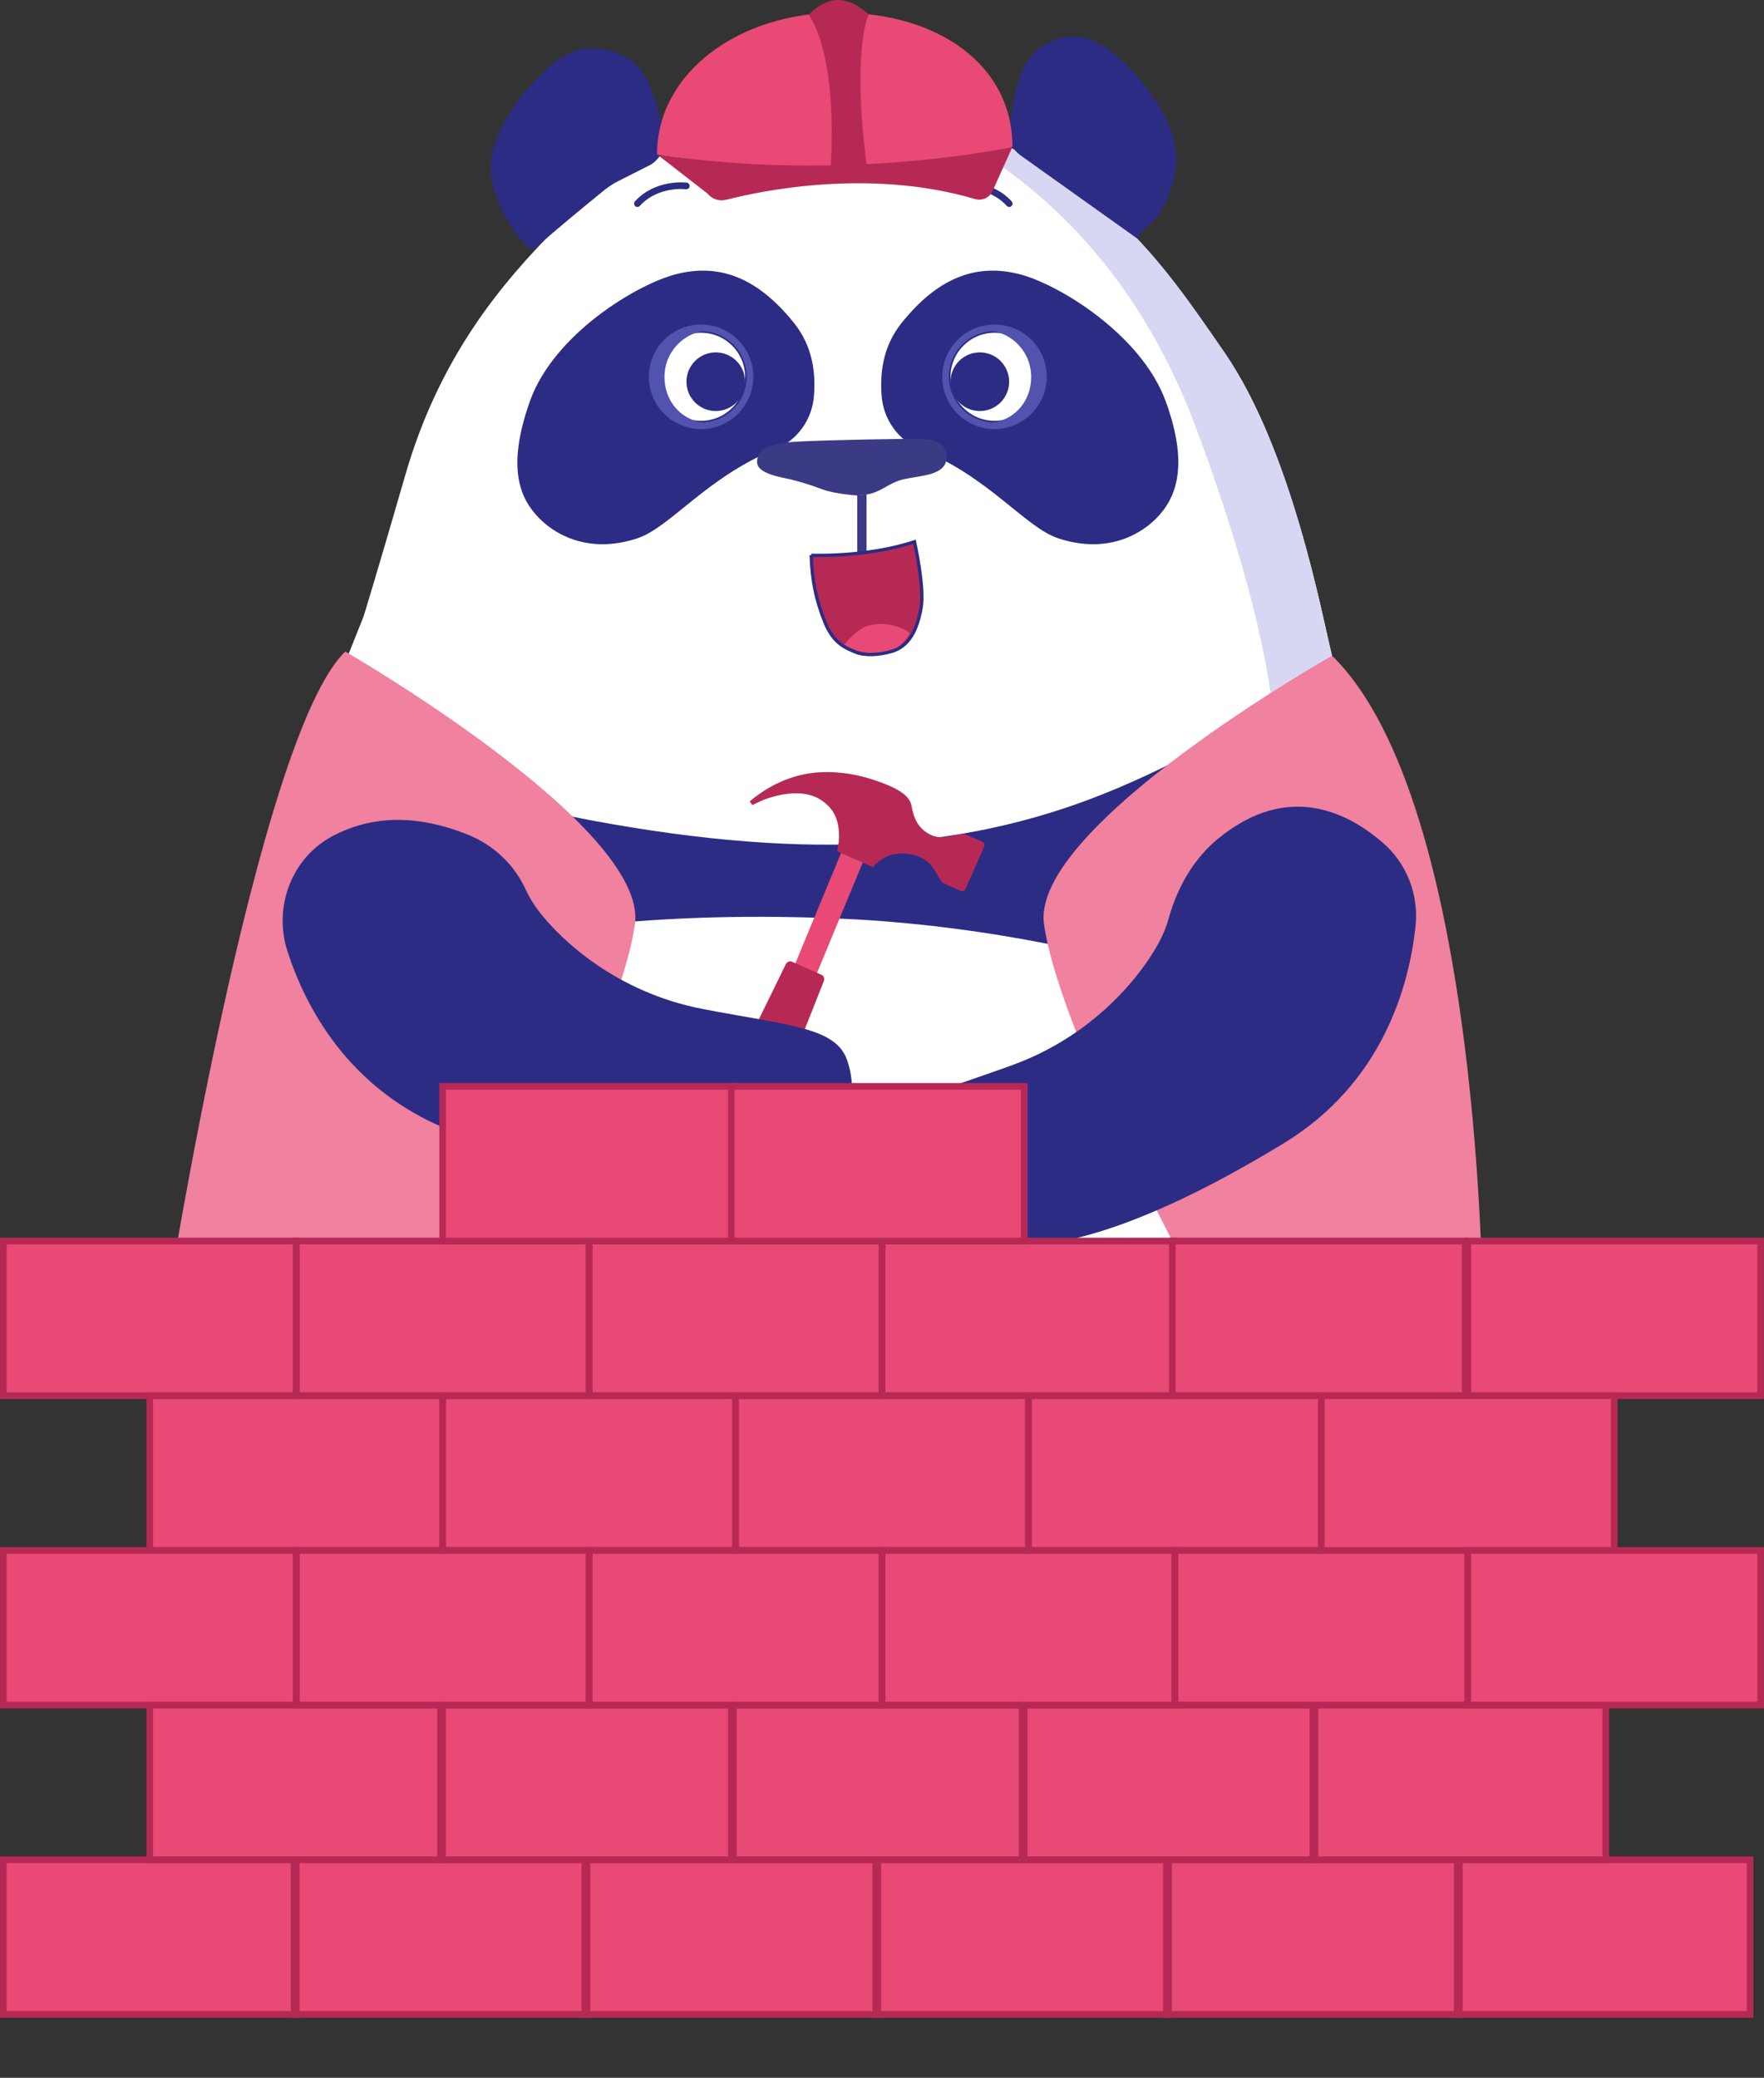 <?xml version="1.0" encoding="UTF-8"?>
<svg xmlns="http://www.w3.org/2000/svg" xmlns:xlink="http://www.w3.org/1999/xlink" viewBox="0 0 265.35 312.45">
  <rect x="0" y="0" width="265.35" height="312.45" fill="#333333" stroke="none"/>
  <defs>
    <style>
      .cls-1 {
        clip-path: url(#clippath);
      }

      .cls-2, .cls-3 {
        fill: #fff;
      }

      .cls-4, .cls-5, .cls-6, .cls-7 {
        fill: #b72955;
      }

      .cls-8 {
        stroke-linecap: round;
      }

      .cls-8, .cls-5, .cls-9, .cls-10, .cls-11, .cls-12, .cls-13 {
        stroke-miterlimit: 10;
      }

      .cls-8, .cls-5, .cls-13 {
        stroke: #2c2c84;
      }

      .cls-8, .cls-9, .cls-11, .cls-12, .cls-13 {
        fill: none;
      }

      .cls-14 {
        clip-path: url(#clippath-1);
      }

      .cls-5, .cls-13 {
        stroke-width: .5px;
      }

      .cls-9 {
        stroke-width: .75px;
      }

      .cls-9, .cls-12 {
        stroke: #5252af;
      }

      .cls-10, .cls-11 {
        stroke: #b72955;
      }

      .cls-10, .cls-15, .cls-16 {
        fill: #e94975;
      }

      .cls-15, .cls-6 {
        fill-rule: evenodd;
      }

      .cls-15, .cls-6, .cls-17, .cls-18, .cls-19, .cls-20, .cls-7, .cls-21, .cls-3, .cls-16 {
        stroke-width: 0px;
      }

      .cls-17 {
        fill: #5252af;
      }

      .cls-18 {
        fill: #2c2c84;
      }

      .cls-19 {
        fill: #3a3a85;
      }

      .cls-20 {
        fill: #d7d7f3;
      }

      .cls-21 {
        fill: #f0819f;
      }
    </style>
    <clipPath id="clippath">
      <path class="cls-3" d="M38.49,139.81s-7.36,29.43-7.36,44.15c0,20.04,4.78,37.64,10.3,50.04,5.95,13.36,13.24,22.07,50.04,33.85,36.79,11.77,82.51.29,95.66-8.83,12.45-8.63,21.45-19.87,26.63-31.33,6.14-13.57,7.22-48.14,5.74-61.39-1.47-13.24-17.66-61.81-19.13-67.69-1.47-5.89-6.03-30.89-16.19-45.62-9.53-13.81-19.07-28.23-43.38-34.72-24.31-6.49-47.86,6.76-56.69,15.59-8.83,8.83-18.05,19.94-23.15,37.6-4.26,14.76-6.28,21.27-6.28,21.27l-2.94,7.36s-11.77,30.9-13.24,39.73Z"/>
    </clipPath>
    <clipPath id="clippath-1">
      <path class="cls-5" d="M122.03,83.5s8.31.36,15.53-2.03c0,0,1.56,6.86.99,9.97s-1.7,5.77-4.52,6.54c-1.87.52-4,.65-5.39.05s-3.27-1.25-4.57-4.52-1.93-6.18-2.04-10.02Z"/>
    </clipPath>
  </defs>
  <g id="panda">
    <g>
      <path class="cls-2" d="M38.49,139.81s-7.36,29.43-7.36,44.15c0,20.04,4.78,37.64,10.3,50.04,5.95,13.36,13.24,22.07,50.04,33.85,36.79,11.77,82.51.29,95.66-8.83,12.45-8.63,21.45-19.87,26.63-31.33,6.14-13.57,7.22-48.14,5.74-61.39-1.47-13.24-17.66-61.81-19.13-67.69-1.47-5.89-6.03-30.89-16.19-45.62-9.53-13.81-19.07-28.23-43.38-34.72-24.31-6.49-47.86,6.76-56.69,15.59-8.83,8.83-18.05,19.94-23.15,37.6-4.26,14.76-6.28,21.27-6.28,21.27l-2.94,7.36s-11.77,30.9-13.24,39.73Z"/>
      <g class="cls-1">
        <path class="cls-20" d="M133.78,16.54s31.12,7.82,46.01,47.48c12.45,33.16,12.69,48.98,11.74,52.72s-7.58,21.03-7.58,21.03c0,0,7.6,9.51,12.17,24.89,4.57,15.37,3.57,34.19-4.6,50.75-9.29,18.84-15.01,21.8-31.95,30.83-10.92,5.82-33.98,9.01-64.56,9.62-12.65.26-39.38-2.89-39.38-2.89l28.99,61.48,160.39-12.05,3.32-108.87-10.39-121.28-6.65-59.2-56.09-9.03-57.34,5.32,15.9,9.2"/>
      </g>
    </g>
    <ellipse id="nombril" class="cls-18" cx="129.73" cy="218.54" rx="2.94" ry="2.21"/>
    <path class="cls-18" d="M153.41,23.28c-1.03-.74-1.61-1.95-1.53-3.22.23-3.5,1.08-10.42,4.33-12.7,5.38-3.79,9.74-1.46,14.43,3.68s6.43,9.7,6.3,13.31-2.35,8.14-3.81,9.29-2.12,2.19-2.12,2.19l-17.61-12.55Z"/>
    <path class="cls-18" d="M97.61,24.91c1.65-.83,2.57-2.64,2.25-4.46-.66-3.78-2.19-9.88-5.32-11.62-5.76-3.19-9.74-1.46-14.43,3.68-4.7,5.15-6.43,9.7-6.3,13.31s2.73,7.81,3.81,9.29c.55.75,1.28,1.65,2.08,2.23.49.36,1.16-.22,1.79-.87.56-.58,6.94-5.9,9.5-7.95.6-.48,1.25-.9,1.94-1.25l4.68-2.37Z"/>
    <path class="cls-18" d="M138.45,67.57c-3.31-1.34-5.55-4.46-5.83-8.02s.22-7.51,3-10.98c5.89-7.36,11.77-8.83,17.66-7.36,5.89,1.47,18.4,9.07,22.07,19.13,3.61,9.91,1.47,14.72-1.47,17.66-2.94,2.94-8.09,5.15-14.72,2.94-4.94-1.65-10.41-9.21-20.72-13.38Z"/>
    <path class="cls-18" d="M116.61,67.57c3.31-1.34,5.55-4.46,5.83-8.02s-.22-7.51-3-10.98c-5.89-7.36-11.77-8.83-17.66-7.36-5.89,1.47-18.49,9.03-22.07,19.13s-1.47,14.72,1.47,17.66c2.94,2.94,8.09,5.15,14.72,2.94,4.94-1.65,10.41-9.21,20.72-13.38Z"/>
    <path class="cls-8" d="M144.45,27.96s4.41-.57,7.36,2.66"/>
    <path class="cls-8" d="M103.24,27.96s-4.41-.57-7.36,2.66"/>
    <path class="cls-19" d="M128.95,74.51s-3.32-.21-5.25-.93-3.79-1.3-5.56-1.66-4.26-.99-4.26-2.44c0-1.71,1.45-2.8,5.87-3.06,4.41-.26,16.88-.47,18.8-.42s4.62.68,3.68,3.64c-.88,2.13-4.83,1.87-7.06,2.65s-3.01,2.13-6.23,2.23Z"/>
    <polygon class="cls-19" points="128.95 74.51 128.95 83.43 130.35 83.43 130.35 74.37 128.95 74.51"/>
    <g id="bouche">
      <path class="cls-4" d="M122.03,83.5s8.31.36,15.53-2.03c0,0,1.56,6.86.99,9.97s-1.7,5.77-4.52,6.54c-1.87.52-4,.65-5.39.05s-3.27-1.25-4.57-4.52-1.93-6.18-2.04-10.02Z"/>
      <g class="cls-14">
        <path class="cls-16" d="M126.99,97s1.93-2.62,3.88-2.98,2.8-.21,4.36.31,1.64.96,1.64.96c0,0-1.41,2.29-3,2.67-1.04.26-3.05.62-5.82-.42-1.12-.42-1.06-.55-1.06-.55Z"/>
      </g>
      <path class="cls-13" d="M122.03,83.5s8.31.36,15.53-2.03c0,0,1.56,6.86.99,9.97s-1.7,5.77-4.52,6.54c-1.87.52-4,.65-5.39.05s-3.27-1.25-4.57-4.52-1.93-6.18-2.04-10.02Z"/>
    </g>
    <g id="OEIL">
      <circle class="cls-3" cx="149.6" cy="56.66" r="6.62"/>
      <circle class="cls-12" cx="149.6" cy="56.66" r="7.36"/>
      <path class="cls-9" d="M148.13,49.3c4.06,0,7.36,3.29,7.36,7.36s-2.94,7.36-7.36,7.36"/>
      <polygon class="cls-17" points="154.75 51.51 156.39 54.11 157.04 56.42 154.9 62.2 153.42 62.55 155.61 57.68 154.23 51.93 152.5 50.36 154.75 51.51"/>
      <circle class="cls-18" cx="147.39" cy="57.4" r="4.41"/>
    </g>
    <g id="oeil">
      <circle class="cls-3" cx="105.46" cy="56.66" r="6.62"/>
      <circle class="cls-12" cx="105.46" cy="56.66" r="7.36"/>
      <path class="cls-9" d="M106.94,49.3c-4.06,0-7.36,3.29-7.36,7.36s2.94,7.36,7.36,7.36"/>
      <path class="cls-17" d="M100.07,51.78l-1.3,2.07-.66,2.32,2.14,5.78,1.72.87-3.08-5.42,1.74-4.49c.19-.8.62-1.53,1.24-2.09l.79-.72-1.69.87c-.37.19-.67.47-.89.82Z"/>
      <polygon class="cls-17" points="100.31 51.51 98.11 56.66 99.21 60.54 100.31 60.54 99.58 56.66 100.21 53.67 100.31 51.51"/>
      <circle class="cls-18" cx="107.67" cy="57.4" r="4.41"/>
    </g>
    <path class="cls-18" d="M205.48,241.49s-2.36,29.88-3.64,37.7c-1.82,11.09-5.15,17.05-8.89,19.54-6.12,4.08-11.72,4-16.13,1.06s-7.36-8.83-8.83-17.66-1.85-14.56-1.85-14.56c0,0,30.07-8.31,39.35-26.08Z"/>
    <path class="cls-18" d="M48.76,246.56s3.35,26.83,4.9,34.6c2.18,10.93,4.5,16.54,9.12,19.35,6.29,3.82,12.32,3.44,16.63.34,4.31-3.1,7.03-9.09,8.19-17.97,1.15-8.88,1.38-15.81,1.38-15.81,0,0-28.29-6.83-40.21-20.51Z"/>
    <path class="cls-18" d="M200.37,98.6s18.93,37.29,18.4,64.36c0,0-40.88-22.61-92.55-24.83-50.94-2.19-80.6,9.63-91.55,19.4,0,0,7.65-42.41,17.26-59.54,0,0,5.29,19.43,36.67,25.31,34.09,6.38,57.83,4.4,79.55-4.8,21.72-9.2,32.21-19.89,32.21-19.89Z"/>
    <g>
      <path class="cls-16" d="M98.83,23.22c0-12.33,12.38-21.32,27.34-21.32s26.13,7.86,26.13,20.19l-24.84,5.17-28.63-4.04Z"/>
      <path class="cls-7" d="M109.22,30.05c5.18-1.34,21.58-4.81,37.48-.11,1.05.31,2.16-.22,2.61-1.22l2.99-6.63s-24.84,5.48-53.47,1.12l7.6,5.9c.67.83,1.76,1.2,2.79.93Z"/>
      <path class="cls-7" d="M121.68,2.21S123.66-.08,126.17,0s4.5,2.21,4.5,2.21c0,0-2.78,5.33,0,24.92l-5.88.26s1.82-17.43-3.12-25.17Z"/>
    </g>
    <path class="cls-21" d="M200.37,98.6s-45.33,25.66-43.33,40.34,19.31,47.67,19.31,47.67l16.95,17.08,29.75-6.12s0-76.87-22.68-98.97Z"/>
    <path class="cls-21" d="M51.94,97.98s45.57,26.28,43.57,40.96-19.31,47.67-19.31,47.67l-16.95,17.08-34.25-7.05s13.63-85.94,26.94-98.66Z"/>
    <g>
      <path class="cls-6" d="M137.56,128.58c-1.1-.3-2.31-.31-3.33-.06-.62.15-1.23.42-1.8.83-.39.28-.76.62-1.11,1.04l-.51-.22-4.89-2.16c.23-.89.34-1.9.28-2.87-.07-1.11-.34-2.18-.87-3.02-.46-.73-1.06-1.31-1.72-1.75-.73-.49-1.54-.8-2.32-.94-.93-.17-1.89-.17-2.81-.06-1.14.13-2.23.42-3.16.74-.64.22-1.25.52-1.77.77l-.37.18-.41-.55c.87-.73,2.11-1.66,3.69-2.48,1.87-.96,4.21-1.77,6.94-1.9,1.62-.08,3.37.03,5.22.4,1.68.34,3.47.89,5.33,1.71,1.21.54,1.99,1.08,2.47,1.6.44.47.63.93.7,1.35.19,1.12.5,2.01.99,2.74.5.75,1.18,1.29,2.06,1.68,1.16.51,2.41.24,3.51,0,.67-.15,1.27-.27,1.54-.15l2.57,1.13c.13.06.22.16.27.28.05.13.05.27,0,.4l-2.84,6.44c-.06.13-.16.22-.29.27-.12.05-.26.05-.39,0l-2.57-1.13c-.28-.12-.58-.65-.93-1.24-.27-.46-.55-.95-.9-1.4-.64-.81-1.57-1.34-2.59-1.62"/>
      <polygon class="cls-15" points="129.78 129.7 121.67 149.27 118.41 147.84 126.52 128.26 129.78 129.7"/>
      <path class="cls-6" d="M119.13,144.62l4.44,1.96c.17.08.29.21.36.37.07.17.07.38,0,.57l-8.33,21.05c-.07.15-.2.27-.35.33-.17.06-.36.07-.53,0-2.01-.82-4.1-1.95-6.1-2.69-.16-.08-.29-.22-.35-.39-.06-.15-.06-.33,0-.48v-.02s9.93-20.32,9.93-20.32c.09-.18.24-.32.42-.39.16-.06.34-.07.52,0"/>
    </g>
    <path class="cls-18" d="M70.52,125.57c3.77,1.55,6.87,4.48,8.56,8.2.44.97,1.08,2.07,1.99,3.27,3.3,4.31,11.65,12.18,24.61,14.68,12.96,2.5,20,2.73,21.73,7.66,3.49,9.99-5.92,17.66-17.9,19.39-9.24,1.33-22.77-1.01-42.23-8.97-14.85-6.07-21.28-18.25-24.03-26.72-2.18-6.7.62-14.12,6.85-17.4,4.78-2.51,11.54-3.75,20.4-.11Z"/>
    <path class="cls-18" d="M183.38,125.99c-3.82,3.09-6.31,7.47-7.61,12.21-.28,1.03-.74,2.22-1.45,3.55-2.58,4.78-9.58,13.87-21.98,18.39-12.4,4.52-19.32,5.86-20.24,11-1.87,10.42,8.64,16.5,20.74,16.31,9.33-.15,22.32-4.6,40.28-15.54,15.02-9.15,18.89-23.95,19.81-32.61.51-4.76-1.31-9.46-4.94-12.59-5.32-4.61-14.29-9.08-24.61-.71Z"/>
  </g>
  <g id="Calque_6" data-name="Calque 6">
    <polygon class="cls-16" points="263.26 279.66 263.26 302.92 .5 302.92 .5 279.66 22.53 279.66 22.53 256.4 .5 256.4 .5 233.14 22.53 233.14 22.53 209.88 .5 209.88 .5 186.62 176.73 186.62 176.73 209.88 198.76 209.88 198.76 233.14 220.79 233.14 220.79 256.4 241.55 256.4 241.55 279.66 263.26 279.66"/>
    <rect class="cls-11" x=".5" y="186.62" width="44.06" height="23.26"/>
    <rect class="cls-11" x="44.56" y="186.62" width="44.06" height="23.26"/>
    <rect class="cls-11" x="88.62" y="186.62" width="44.06" height="23.26"/>
    <rect class="cls-11" x="132.68" y="186.62" width="44.05" height="23.26"/>
    <rect class="cls-10" x="176.35" y="186.62" width="44.05" height="23.26"/>
    <rect class="cls-10" x="220.79" y="186.62" width="44.05" height="23.26"/>
    <rect class="cls-11" x=".5" y="233.14" width="44.06" height="23.25"/>
    <rect class="cls-11" x="44.56" y="233.14" width="44.06" height="23.26"/>
    <rect class="cls-11" x="88.62" y="233.14" width="44.06" height="23.26"/>
    <rect class="cls-11" x="132.67" y="233.14" width="44.06" height="23.26"/>
    <rect class="cls-11" x="176.73" y="233.14" width="44.06" height="23.25"/>
    <rect class="cls-11" x="154.7" y="209.88" width="44.06" height="23.26"/>
    <rect class="cls-11" x="110.64" y="209.88" width="44.06" height="23.26"/>
    <rect class="cls-10" x="198.76" y="209.88" width="44.06" height="23.26"/>
    <rect class="cls-10" x="220.79" y="233.14" width="44.06" height="23.26"/>
    <rect class="cls-10" x="66.59" y="163.36" width="44.06" height="23.26"/>
    <rect class="cls-10" x="110.01" y="163.36" width="44.06" height="23.26"/>
    <rect class="cls-11" x="66.59" y="209.88" width="44.06" height="23.26"/>
    <rect class="cls-11" x="22.53" y="209.88" width="44.06" height="23.26"/>
    <rect class="cls-11" x="22.53" y="256.4" width="44.06" height="23.26"/>
    <rect class="cls-11" x="66.27" y="256.4" width="44.06" height="23.26"/>
    <rect class="cls-11" x="110.01" y="256.4" width="44.06" height="23.26"/>
    <rect class="cls-11" x="153.75" y="256.4" width="44.06" height="23.26"/>
    <rect class="cls-11" x="197.49" y="256.4" width="44.06" height="23.26"/>
    <rect class="cls-11" x=".5" y="279.66" width="44.06" height="23.26"/>
    <rect class="cls-11" x="44.24" y="279.66" width="44.06" height="23.26"/>
    <rect class="cls-11" x="87.98" y="279.66" width="44.06" height="23.26"/>
    <rect class="cls-11" x="131.72" y="279.66" width="44.06" height="23.26"/>
    <rect class="cls-11" x="175.46" y="279.66" width="44.06" height="23.26"/>
    <rect class="cls-11" x="219.2" y="279.66" width="44.06" height="23.26"/>
  </g>
</svg>
